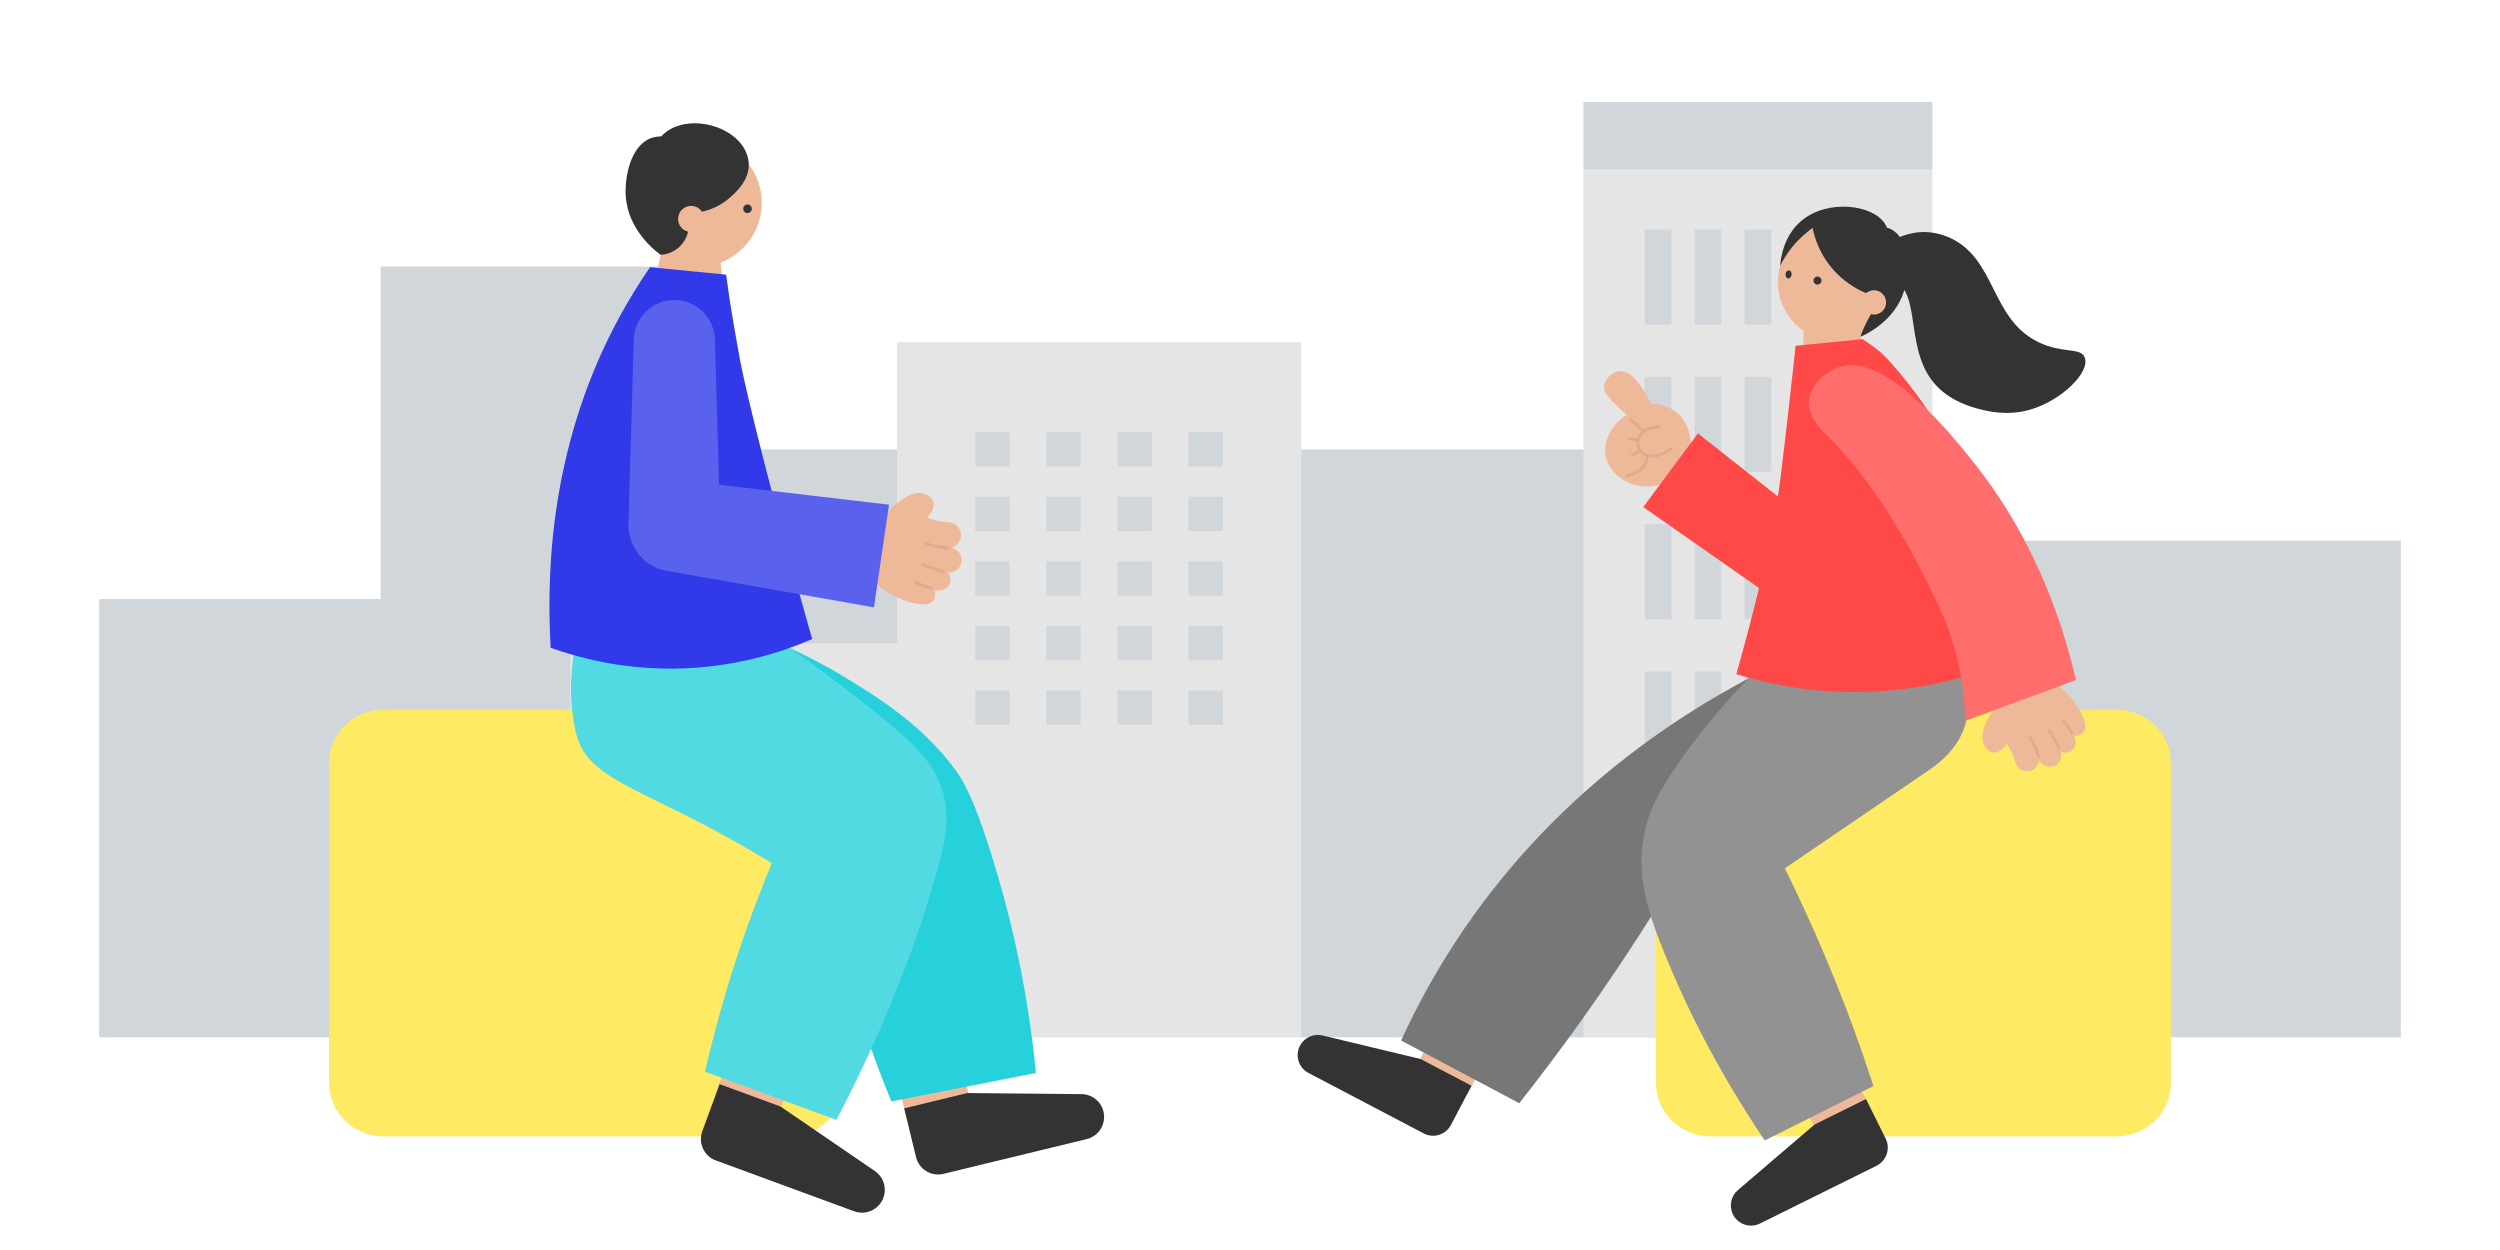 <svg width="360" height="180" viewBox="0 0 360 180" fill="none" xmlns="http://www.w3.org/2000/svg">
<path d="M289.625 77.856V120.977H237.953V149.369H266.609H282.623H345.719V77.856H289.625Z" fill="#D0D6DA"/>
<path d="M99.485 64.713V38.379H54.815V86.271H14.273V149.367H54.815H59.597H247.871V64.713H99.485Z" fill="#D0D6DA"/>
<path d="M187.362 49.258H129.18V149.368H187.362V49.258Z" fill="#E5E5E5"/>
<path d="M145.381 62.242H140.438V67.186H145.381V62.242Z" fill="#D0D6DA"/>
<path d="M155.616 62.242H150.672V67.186H155.616V62.242Z" fill="#D0D6DA"/>
<path d="M165.858 62.242H160.914V67.186H165.858V62.242Z" fill="#D0D6DA"/>
<path d="M176.1 62.242H171.156V67.186H176.1V62.242Z" fill="#D0D6DA"/>
<path d="M145.381 71.535H140.438V76.479H145.381V71.535Z" fill="#D0D6DA"/>
<path d="M155.616 71.535H150.672V76.479H155.616V71.535Z" fill="#D0D6DA"/>
<path d="M165.858 71.535H160.914V76.479H165.858V71.535Z" fill="#D0D6DA"/>
<path d="M176.1 71.535H171.156V76.479H176.1V71.535Z" fill="#D0D6DA"/>
<path d="M145.381 80.836H140.438V85.78H145.381V80.836Z" fill="#D0D6DA"/>
<path d="M155.616 80.836H150.672V85.78H155.616V80.836Z" fill="#D0D6DA"/>
<path d="M165.858 80.836H160.914V85.78H165.858V80.836Z" fill="#D0D6DA"/>
<path d="M176.1 80.836H171.156V85.78H176.1V80.836Z" fill="#D0D6DA"/>
<path d="M145.381 90.137H140.438V95.081H145.381V90.137Z" fill="#D0D6DA"/>
<path d="M155.616 90.137H150.672V95.081H155.616V90.137Z" fill="#D0D6DA"/>
<path d="M165.858 90.137H160.914V95.081H165.858V90.137Z" fill="#D0D6DA"/>
<path d="M176.1 90.137H171.156V95.081H176.1V90.137Z" fill="#D0D6DA"/>
<path d="M145.381 99.43H140.438V104.374H145.381V99.43Z" fill="#D0D6DA"/>
<path d="M155.616 99.43H150.672V104.374H155.616V99.43Z" fill="#D0D6DA"/>
<path d="M165.858 99.43H160.914V104.374H165.858V99.43Z" fill="#D0D6DA"/>
<path d="M176.1 99.43H171.156V104.374H176.1V99.43Z" fill="#D0D6DA"/>
<path d="M278.266 24.438H228.016V149.369H278.266V24.438Z" fill="#E5E5E5"/>
<path d="M240.678 33.047H236.844V46.751H240.678V33.047Z" fill="#D0D6DA"/>
<path d="M247.865 33.047H244.031V46.751H247.865V33.047Z" fill="#D0D6DA"/>
<path d="M255.053 33.047H251.219V46.751H255.053V33.047Z" fill="#D0D6DA"/>
<path d="M262.24 33.047H258.406V46.751H262.24V33.047Z" fill="#D0D6DA"/>
<path d="M269.436 33.047H265.602V46.751H269.436V33.047Z" fill="#D0D6DA"/>
<path d="M240.678 54.262H236.844V67.966H240.678V54.262Z" fill="#D0D6DA"/>
<path d="M247.865 54.262H244.031V67.966H247.865V54.262Z" fill="#D0D6DA"/>
<path d="M255.053 54.262H251.219V67.966H255.053V54.262Z" fill="#D0D6DA"/>
<path d="M262.24 54.262H258.406V67.966H262.24V54.262Z" fill="#D0D6DA"/>
<path d="M269.436 54.262H265.602V67.966H269.436V54.262Z" fill="#D0D6DA"/>
<path d="M240.678 75.481H236.844V89.184H240.678V75.481Z" fill="#D0D6DA"/>
<path d="M247.865 75.481H244.031V89.184H247.865V75.481Z" fill="#D0D6DA"/>
<path d="M255.053 75.481H251.219V89.184H255.053V75.481Z" fill="#D0D6DA"/>
<path d="M262.24 75.481H258.406V89.184H262.24V75.481Z" fill="#D0D6DA"/>
<path d="M269.436 75.481H265.602V89.184H269.436V75.481Z" fill="#D0D6DA"/>
<path d="M240.678 96.695H236.844V110.399H240.678V96.695Z" fill="#D0D6DA"/>
<path d="M247.865 96.695H244.031V110.399H247.865V96.695Z" fill="#D0D6DA"/>
<path d="M255.053 96.695H251.219V110.399H255.053V96.695Z" fill="#D0D6DA"/>
<path d="M262.24 96.695H258.406V110.399H262.24V96.695Z" fill="#D0D6DA"/>
<path d="M269.436 96.695H265.602V110.399H269.436V96.695Z" fill="#D0D6DA"/>
<path d="M278.266 14.688H228.016V24.431H278.266V14.688Z" fill="#D0D6DA"/>
<path d="M129.997 92.602H82.117V149.362H129.997V92.602Z" fill="#E5E5E5"/>
<path d="M125.331 102.055H86.781V106.987H125.331V102.055Z" fill="#D0D6DA"/>
<path d="M125.331 112.031H86.781V116.963H125.331V112.031Z" fill="#D0D6DA"/>
<path d="M99.195 133.359H86.781V149.367H99.195V133.359Z" fill="#D0D6DA"/>
<path fill-rule="evenodd" clip-rule="evenodd" d="M304.769 102.191H246.305C241.979 102.191 238.469 105.635 238.469 109.883V155.951C238.469 160.199 241.979 163.643 246.305 163.643H304.769C309.095 163.643 312.605 160.199 312.605 155.951V109.883C312.605 105.635 309.095 102.191 304.769 102.191Z" fill="#FFEA63"/>
<path d="M243.491 64.676C243.509 64.454 243.767 61.13 241.241 59.246C239.843 58.202 238.325 58.142 237.737 58.154C237.539 57.644 237.209 56.942 236.681 56.18C235.853 54.992 234.665 53.288 233.177 53.444C232.103 53.558 231.047 54.626 230.987 55.658C230.939 56.564 231.671 57.284 233.081 58.67C233.543 59.126 233.963 59.48 234.275 59.732C231.953 61.136 230.765 63.698 231.281 65.894C231.965 68.81 235.619 70.934 239.309 69.692C240.701 68.024 242.099 66.35 243.491 64.682V64.676Z" fill="#EEB998"/>
<path d="M240.914 64.682C240.914 64.682 240.896 64.7 240.884 64.712C239.072 66.176 237.086 66.14 236.216 65.258C235.724 64.76 235.514 63.938 235.7 63.218C236.012 62 237.416 61.184 238.964 61.31C239.084 61.322 239.174 61.424 239.162 61.544C239.15 61.664 239.048 61.754 238.928 61.742C237.59 61.628 236.378 62.306 236.12 63.326C235.976 63.896 236.138 64.562 236.522 64.952C237.242 65.678 239.006 65.66 240.608 64.37C240.704 64.292 240.836 64.31 240.914 64.4C240.98 64.484 240.974 64.598 240.914 64.676V64.682Z" fill="#E0AA8C"/>
<path d="M236.749 62.209C236.749 62.209 236.725 62.233 236.713 62.245C236.617 62.317 236.479 62.299 236.407 62.203C236.245 61.999 236.077 61.801 235.891 61.615C235.519 61.243 235.093 60.919 234.631 60.655C234.529 60.595 234.493 60.463 234.553 60.361C234.613 60.259 234.745 60.223 234.847 60.283C235.345 60.565 235.795 60.913 236.197 61.315C236.395 61.513 236.581 61.723 236.749 61.945C236.815 62.029 236.809 62.137 236.749 62.215V62.209Z" fill="#E0AA8C"/>
<path d="M236.735 67.411C235.895 68.419 234.635 68.659 234.233 68.713C234.113 68.731 234.005 68.647 233.987 68.527C233.969 68.407 234.053 68.299 234.173 68.281C234.581 68.227 235.961 67.963 236.669 66.751C236.873 66.397 236.999 65.995 237.041 65.569C237.053 65.449 237.161 65.365 237.275 65.371C237.395 65.383 237.479 65.491 237.473 65.605C237.425 66.097 237.281 66.559 237.047 66.967C236.951 67.129 236.849 67.279 236.735 67.411Z" fill="#E0AA8C"/>
<path d="M236.039 63.586C235.985 63.646 235.901 63.676 235.817 63.658L234.491 63.31C234.377 63.28 234.305 63.16 234.335 63.046C234.365 62.932 234.485 62.86 234.599 62.89L235.925 63.238C236.039 63.268 236.111 63.388 236.081 63.502C236.075 63.532 236.057 63.562 236.039 63.586Z" fill="#E0AA8C"/>
<path d="M236.357 65.061C236.357 65.061 236.315 65.103 236.291 65.115L235.169 65.697C235.061 65.751 234.929 65.709 234.875 65.607C234.821 65.499 234.863 65.367 234.965 65.313L236.087 64.731C236.195 64.677 236.327 64.719 236.381 64.821C236.423 64.899 236.411 64.995 236.357 65.061Z" fill="#E0AA8C"/>
<path d="M216.722 147.251L209.289 143.352L203.812 153.792L211.246 157.692L216.722 147.251Z" fill="#EEB998"/>
<path d="M205.012 163.21L188.416 154.504C186.994 153.76 186.448 152.002 187.192 150.586C187.81 149.41 189.148 148.804 190.444 149.11C195.154 150.238 199.864 151.372 204.574 152.5L211.9 156.346L208.936 161.992C208.192 163.414 206.434 163.96 205.018 163.216L205.012 163.21Z" fill="#333333"/>
<path d="M269.673 57.657L259.359 56.337L259.755 47.469L267.885 48.513L269.673 57.657Z" fill="#EEB998"/>
<path d="M264.579 49.178C269.305 49.178 273.135 45.348 273.135 40.622C273.135 35.897 269.305 32.066 264.579 32.066C259.854 32.066 256.023 35.897 256.023 40.622C256.023 45.348 259.854 49.178 264.579 49.178Z" fill="#EEB998"/>
<path d="M263.442 38.177C261.822 36.071 261.246 33.965 261.018 32.825C260.178 33.419 259.104 34.301 258.078 35.573C257.286 36.557 256.728 37.505 256.344 38.291C256.416 37.301 256.788 33.929 259.476 31.733C263.238 28.661 269.67 29.441 271.434 32.225C271.56 32.429 271.65 32.615 271.71 32.765C271.956 32.843 272.292 32.969 272.64 33.203C275.016 34.793 275.004 39.167 274.206 41.825C272.868 46.271 268.656 48.167 267.888 48.497C268.032 48.077 268.206 47.633 268.41 47.177C268.734 46.451 269.076 45.803 269.418 45.239C269.184 44.231 268.944 43.217 268.71 42.209C267.618 41.753 265.332 40.625 263.442 38.171V38.177Z" fill="#333333"/>
<path d="M269.846 45.301C270.813 45.301 271.598 44.517 271.598 43.549C271.598 42.581 270.813 41.797 269.846 41.797C268.878 41.797 268.094 42.581 268.094 43.549C268.094 44.517 268.878 45.301 269.846 45.301Z" fill="#EEB998"/>
<path d="M257.985 39.57C258.025 39.254 257.866 38.974 257.63 38.944C257.393 38.913 257.168 39.144 257.128 39.46C257.087 39.776 257.247 40.056 257.483 40.086C257.72 40.117 257.944 39.885 257.985 39.57Z" fill="#333333"/>
<path d="M261.717 40.98C262.035 40.98 262.293 40.722 262.293 40.404C262.293 40.086 262.035 39.828 261.717 39.828C261.399 39.828 261.141 40.086 261.141 40.404C261.141 40.722 261.399 40.98 261.717 40.98Z" fill="#333333"/>
<path d="M264.123 149.089L256.602 152.816L261.836 163.381L269.358 159.653L264.123 149.089Z" fill="#EEB998"/>
<path d="M270.231 167.864L253.437 176.186C252.003 176.9 250.257 176.312 249.543 174.872C248.955 173.678 249.249 172.238 250.257 171.374C253.935 168.224 257.619 165.08 261.297 161.93L268.707 158.258L271.539 163.97C272.253 165.404 271.665 167.15 270.225 167.864H270.231Z" fill="#333333"/>
<path d="M287.729 101.285C287.483 101.585 284.555 105.239 285.743 107.345C285.845 107.525 286.259 108.257 286.991 108.359C287.687 108.455 288.455 107.951 288.947 107.087C289.127 107.339 289.397 107.759 289.661 108.311C290.279 109.601 290.153 110.159 290.729 110.633C291.161 110.987 291.875 111.203 292.541 110.939C293.465 110.573 293.657 109.535 293.663 109.475C294.041 110.261 294.971 110.627 295.781 110.309C296.597 109.991 297.029 109.079 296.765 108.245C296.825 108.269 297.617 108.587 298.259 108.149C298.871 107.729 299.093 106.799 298.673 105.983C299.177 105.965 299.747 105.851 300.059 105.443C300.839 104.429 299.507 102.323 299.015 101.549C298.463 100.673 297.401 99.299 295.457 98.117C292.883 99.173 290.303 100.229 287.729 101.285Z" fill="#EEB998"/>
<path d="M293.62 109.087C293.62 109.087 293.602 109.093 293.596 109.093C293.488 109.123 293.38 109.057 293.35 108.949C293.212 108.445 293.038 107.947 292.816 107.473C292.636 107.077 292.42 106.687 292.18 106.315C292.12 106.219 292.15 106.099 292.24 106.039C292.33 105.979 292.456 106.009 292.516 106.099C292.762 106.483 292.984 106.891 293.176 107.305C293.404 107.797 293.59 108.319 293.728 108.841C293.752 108.937 293.704 109.039 293.608 109.081L293.62 109.087Z" fill="#E0AA8C"/>
<path d="M296.574 107.875C296.478 107.917 296.37 107.875 296.322 107.779C296.082 107.311 295.83 106.849 295.566 106.393C295.338 106.003 295.098 105.613 294.852 105.229C294.792 105.133 294.822 105.013 294.912 104.953C295.008 104.893 295.128 104.923 295.188 105.013C295.434 105.403 295.68 105.799 295.908 106.195C296.172 106.657 296.43 107.125 296.676 107.599C296.724 107.695 296.688 107.821 296.592 107.869C296.592 107.869 296.58 107.869 296.574 107.875Z" fill="#E0AA8C"/>
<path d="M298.474 105.808C298.384 105.844 298.276 105.808 298.228 105.724C297.982 105.304 297.712 104.89 297.43 104.5C297.274 104.278 297.112 104.068 296.956 103.87C296.89 103.786 296.902 103.66 296.986 103.588C297.07 103.516 297.196 103.534 297.268 103.618C297.43 103.822 297.592 104.038 297.754 104.266C298.042 104.668 298.318 105.094 298.57 105.52C298.624 105.616 298.594 105.736 298.498 105.796C298.492 105.796 298.48 105.808 298.474 105.808Z" fill="#E0AA8C"/>
<path fill-rule="evenodd" clip-rule="evenodd" d="M218.774 158.867C213.104 155.855 207.434 152.843 201.758 149.837C204.092 144.737 207.056 139.283 210.854 133.733C225.032 113.021 243.494 101.663 255.632 95.736C264.362 94.025 273.086 92.316 281.816 90.606C279.386 95.663 276.95 100.721 274.52 105.779C262.508 114.131 250.496 122.483 238.484 130.835C235.19 136.115 231.554 141.587 227.552 147.185C224.612 151.295 221.678 155.183 218.774 158.861V158.867Z" fill="#777777"/>
<path fill-rule="evenodd" clip-rule="evenodd" d="M269.772 156.399C264.558 159.009 259.338 161.619 254.124 164.229C246.846 153.435 242.376 143.961 239.622 137.133C237.09 130.845 235.578 125.739 236.814 119.883C237.498 116.637 238.842 114.033 241.482 110.193C244.938 105.153 250.68 97.911 259.806 90.297C267.132 90.387 274.458 90.477 281.79 90.567C282.03 91.719 282.36 93.423 282.654 95.505C283.278 99.927 283.59 102.141 283.038 104.199C282.708 105.423 281.688 108.225 277.89 110.817C270.93 115.557 263.97 120.297 257.016 125.037C260.472 132.027 263.832 139.695 266.892 148.035C267.93 150.867 268.89 153.657 269.778 156.399H269.772Z" fill="#929292"/>
<path d="M265.547 79L244.499 62.41L236.633 73.018L258.593 88.372C261.185 90.184 264.743 89.602 266.627 87.07C268.511 84.532 268.031 80.956 265.547 79Z" fill="#FF4949"/>
<path d="M268.813 53.587C266.095 52.921 263.347 54.535 262.603 57.235L256.219 80.395C255.445 83.203 257.143 86.095 259.969 86.785L261.307 87.115C264.133 87.811 266.977 86.029 267.589 83.179L272.641 59.695C273.229 56.959 271.537 54.253 268.819 53.593L268.813 53.587Z" fill="#26D1DB"/>
<path d="M270.929 50.828C270.293 50.3 269.633 49.808 269.633 49.808C269.183 49.478 268.721 49.154 268.241 48.836C265.013 49.154 261.791 49.472 258.563 49.79C258.503 50.366 258.407 51.254 258.287 52.346C257.381 60.716 256.547 67.622 256.355 69.116C255.239 77.876 252.083 89.81 250.031 97.076C254.195 98.372 260.339 99.764 267.839 99.656C274.259 99.566 279.587 98.408 283.427 97.262C284.849 80.834 282.257 68.162 279.545 62.492C277.247 57.674 271.865 51.62 270.917 50.828H270.929Z" fill="#FF4949"/>
<path fill-rule="evenodd" clip-rule="evenodd" d="M264.809 52.84C271.499 50.578 281.333 62.974 284.303 66.718C288.833 72.43 295.367 82.468 298.931 97.924C293.627 99.88 288.323 101.83 283.019 103.786C282.809 97.228 281.321 92.38 279.989 89.146C278.285 85.018 271.696 71.098 263.164 62.776C262.36 61.99 260.243 59.992 260.489 57.61C260.723 55.354 263.015 53.452 264.809 52.846V52.84Z" fill="#FF6D6D"/>
<path d="M270.455 36.882C271.709 33.941 275.963 33.474 276.197 33.45C278.237 33.252 279.851 33.852 280.469 34.109C287.531 37.038 286.493 45.876 293.573 49.289C297.077 50.981 299.681 49.95 300.221 51.528C300.959 53.694 296.729 57.767 292.235 59.022C289.001 59.922 286.175 59.208 285.047 58.913C283.913 58.614 281.117 57.87 278.963 55.673C274.139 50.754 276.743 42.15 272.819 40.578C272.081 40.283 270.899 40.331 270.353 39.425C269.777 38.465 270.323 37.175 270.443 36.894L270.455 36.882Z" fill="#333333"/>
<path fill-rule="evenodd" clip-rule="evenodd" d="M113.683 102.191H55.219C50.893 102.191 47.383 105.635 47.383 109.883V155.951C47.383 160.199 50.893 163.643 55.219 163.643H113.683C118.009 163.643 121.519 160.199 121.519 155.951V109.883C121.519 105.635 118.009 102.191 113.683 102.191Z" fill="#FFEA63"/>
<path d="M130.606 161.279L139.836 159.039L136.624 145.803L127.394 148.043L130.606 161.279Z" fill="#EEB998"/>
<path d="M135.873 169.032L156.483 164.028C158.247 163.602 159.327 161.826 158.901 160.062C158.547 158.598 157.245 157.566 155.739 157.554C150.261 157.5 144.777 157.452 139.299 157.398L130.203 159.606L131.907 166.62C132.333 168.384 134.109 169.464 135.873 169.038V169.032Z" fill="#333333"/>
<path d="M127.092 74.593C127.35 74.269 130.494 70.333 132.984 71.083C133.194 71.149 134.064 71.407 134.346 72.151C134.61 72.859 134.268 73.777 133.47 74.503C133.776 74.629 134.28 74.815 134.922 74.965C136.422 75.313 136.98 75.049 137.61 75.541C138.078 75.907 138.474 76.609 138.354 77.371C138.186 78.427 137.142 78.871 137.082 78.895C137.994 79.105 138.594 79.999 138.456 80.917C138.312 81.847 137.46 82.519 136.518 82.435C136.56 82.495 137.076 83.251 136.77 84.025C136.476 84.763 135.552 85.219 134.598 84.967C134.7 85.501 134.712 86.119 134.358 86.545C133.482 87.601 130.956 86.701 130.026 86.371C128.976 85.999 127.284 85.207 125.586 83.449C126.09 80.497 126.588 77.545 127.092 74.593Z" fill="#EEB998"/>
<path d="M136.656 78.932C136.656 78.932 136.656 78.914 136.656 78.902C136.656 78.782 136.566 78.68 136.452 78.68C135.894 78.656 135.33 78.584 134.784 78.47C134.322 78.374 133.866 78.242 133.422 78.08C133.308 78.038 133.188 78.098 133.146 78.206C133.104 78.32 133.164 78.44 133.272 78.482C133.734 78.65 134.214 78.788 134.694 78.89C135.264 79.01 135.852 79.088 136.434 79.112C136.542 79.112 136.638 79.04 136.656 78.932Z" fill="#E0AA8C"/>
<path d="M136.079 82.323C136.097 82.215 136.031 82.107 135.923 82.077C135.377 81.939 134.831 81.777 134.291 81.609C133.829 81.465 133.361 81.303 132.899 81.135C132.785 81.093 132.665 81.153 132.623 81.261C132.581 81.375 132.641 81.495 132.749 81.537C133.211 81.705 133.685 81.867 134.159 82.017C134.705 82.191 135.257 82.347 135.815 82.491C135.929 82.521 136.049 82.449 136.079 82.335C136.079 82.329 136.079 82.323 136.079 82.317V82.323Z" fill="#E0AA8C"/>
<path d="M134.362 84.791C134.38 84.689 134.32 84.581 134.218 84.551C133.72 84.395 133.228 84.209 132.748 84.005C132.478 83.891 132.22 83.771 131.974 83.651C131.866 83.597 131.74 83.645 131.686 83.753C131.632 83.861 131.68 83.987 131.788 84.041C132.04 84.161 132.304 84.281 132.58 84.401C133.072 84.611 133.582 84.797 134.092 84.959C134.206 84.995 134.326 84.935 134.362 84.821C134.362 84.809 134.362 84.803 134.368 84.791H134.362Z" fill="#E0AA8C"/>
<path d="M93.047 46.041L104.573 47.163L103.643 36.273L95.147 36.693L93.047 46.041Z" fill="#EEB998"/>
<path d="M100.495 38.408C105.575 38.408 109.693 34.29 109.693 29.21C109.693 24.13 105.575 20.012 100.495 20.012C95.415 20.012 91.297 24.13 91.297 29.21C91.297 34.29 95.415 38.408 100.495 38.408Z" fill="#EEB998"/>
<path d="M105.273 28.309C106.107 27.535 107.829 25.981 107.823 23.743C107.823 22.615 107.379 21.775 107.211 21.469C105.441 18.199 99.939 16.669 96.537 18.601C95.907 18.961 95.463 19.375 95.199 19.645C94.785 19.645 94.227 19.693 93.627 19.933C90.777 21.091 89.943 25.519 90.105 28.189C90.411 33.163 94.413 36.169 95.133 36.691C95.493 36.673 96.675 36.565 97.737 35.635C98.715 34.777 99.003 33.727 99.087 33.367C99.753 32.407 100.419 31.453 101.091 30.493C101.955 30.295 103.683 29.779 105.267 28.309H105.273Z" fill="#333333"/>
<path d="M99.525 33.416C100.565 33.416 101.409 32.573 101.409 31.532C101.409 30.492 100.565 29.648 99.525 29.648C98.484 29.648 97.641 30.492 97.641 31.532C97.641 32.573 98.484 33.416 99.525 33.416Z" fill="#EEB998"/>
<path d="M107.641 30.681C107.983 30.681 108.259 30.405 108.259 30.063C108.259 29.722 107.983 29.445 107.641 29.445C107.3 29.445 107.023 29.722 107.023 30.063C107.023 30.405 107.3 30.681 107.641 30.681Z" fill="#333333"/>
<path d="M102.976 157.716L111.891 160.992L116.589 148.208L107.674 144.932L102.976 157.716Z" fill="#EEB998"/>
<path d="M103.082 167.103L122.99 174.423C124.694 175.047 126.584 174.177 127.208 172.473C127.73 171.063 127.22 169.479 125.978 168.627C121.454 165.531 116.93 162.441 112.406 159.345L103.622 156.117L101.132 162.891C100.508 164.595 101.378 166.485 103.082 167.109V167.103Z" fill="#333333"/>
<path fill-rule="evenodd" clip-rule="evenodd" d="M128.369 158.604C135.305 157.236 142.235 155.868 149.171 154.5C148.019 142.74 145.787 133.356 143.891 126.816C140.753 116.004 138.995 112.86 137.723 111.072C132.911 104.352 126.011 100.17 121.517 97.44C118.415 95.562 115.685 94.212 113.693 93.306C104.411 89.37 95.123 85.44 85.841 81.504C85.367 83.808 84.838 87.162 84.754 91.242C84.719 92.886 84.665 95.556 84.977 97.308C86.099 103.704 93.43 106.632 110.933 116.67C114.437 118.68 117.203 120.312 118.667 121.182C118.949 123.768 119.315 126.438 119.783 129.18C121.709 140.43 124.883 150.276 128.369 158.598V158.604Z" fill="#26D1DB"/>
<path fill-rule="evenodd" clip-rule="evenodd" d="M101.509 154.313C107.821 156.629 114.133 158.945 120.445 161.261C128.497 145.859 132.649 133.589 134.887 125.567C135.997 121.589 137.017 117.755 135.613 113.525C134.023 108.731 129.763 105.371 121.309 98.843C118.159 96.407 115.483 94.529 113.689 93.305C103.705 90.191 93.715 87.071 83.731 83.957C83.497 85.991 83.119 89.333 82.645 93.695C82.267 97.169 82.051 99.293 82.381 102.191C82.459 102.851 82.687 104.867 83.179 106.361C84.931 111.659 90.979 113.261 102.025 119.099C104.131 120.209 107.311 121.949 111.139 124.289C110.263 126.395 109.411 128.561 108.577 130.787C105.511 139.007 103.225 146.903 101.509 154.319V154.313Z" fill="#51DAE2"/>
<path d="M89.206 45.635C90.598 43.073 92.08 40.691 93.61 38.477C97.264 38.837 100.912 39.197 104.566 39.55C104.836 41.722 105.136 43.655 105.472 45.617C105.472 45.617 105.97 48.677 106.564 51.857C107.38 56.213 111.094 71.459 116.95 92.02C112.882 93.79 105.838 96.233 96.808 96.281C89.26 96.323 83.188 94.672 79.294 93.281C78.574 80.837 79.708 63.089 89.206 45.635Z" fill="#3139E8"/>
<path d="M97.911 69.135L128.019 72.675L125.847 87.459L95.991 82.203C92.469 81.585 90.081 78.273 90.603 74.739C91.125 71.199 94.359 68.721 97.911 69.135Z" fill="#5A61ED"/>
<path d="M97.103 43.203C100.265 43.203 102.857 45.723 102.947 48.885L103.703 75.279C103.811 78.999 100.823 82.071 97.103 82.071C93.383 82.071 90.395 78.999 90.503 75.279L91.259 48.885C91.349 45.723 93.941 43.203 97.103 43.203Z" fill="#5A61ED"/>
</svg>
